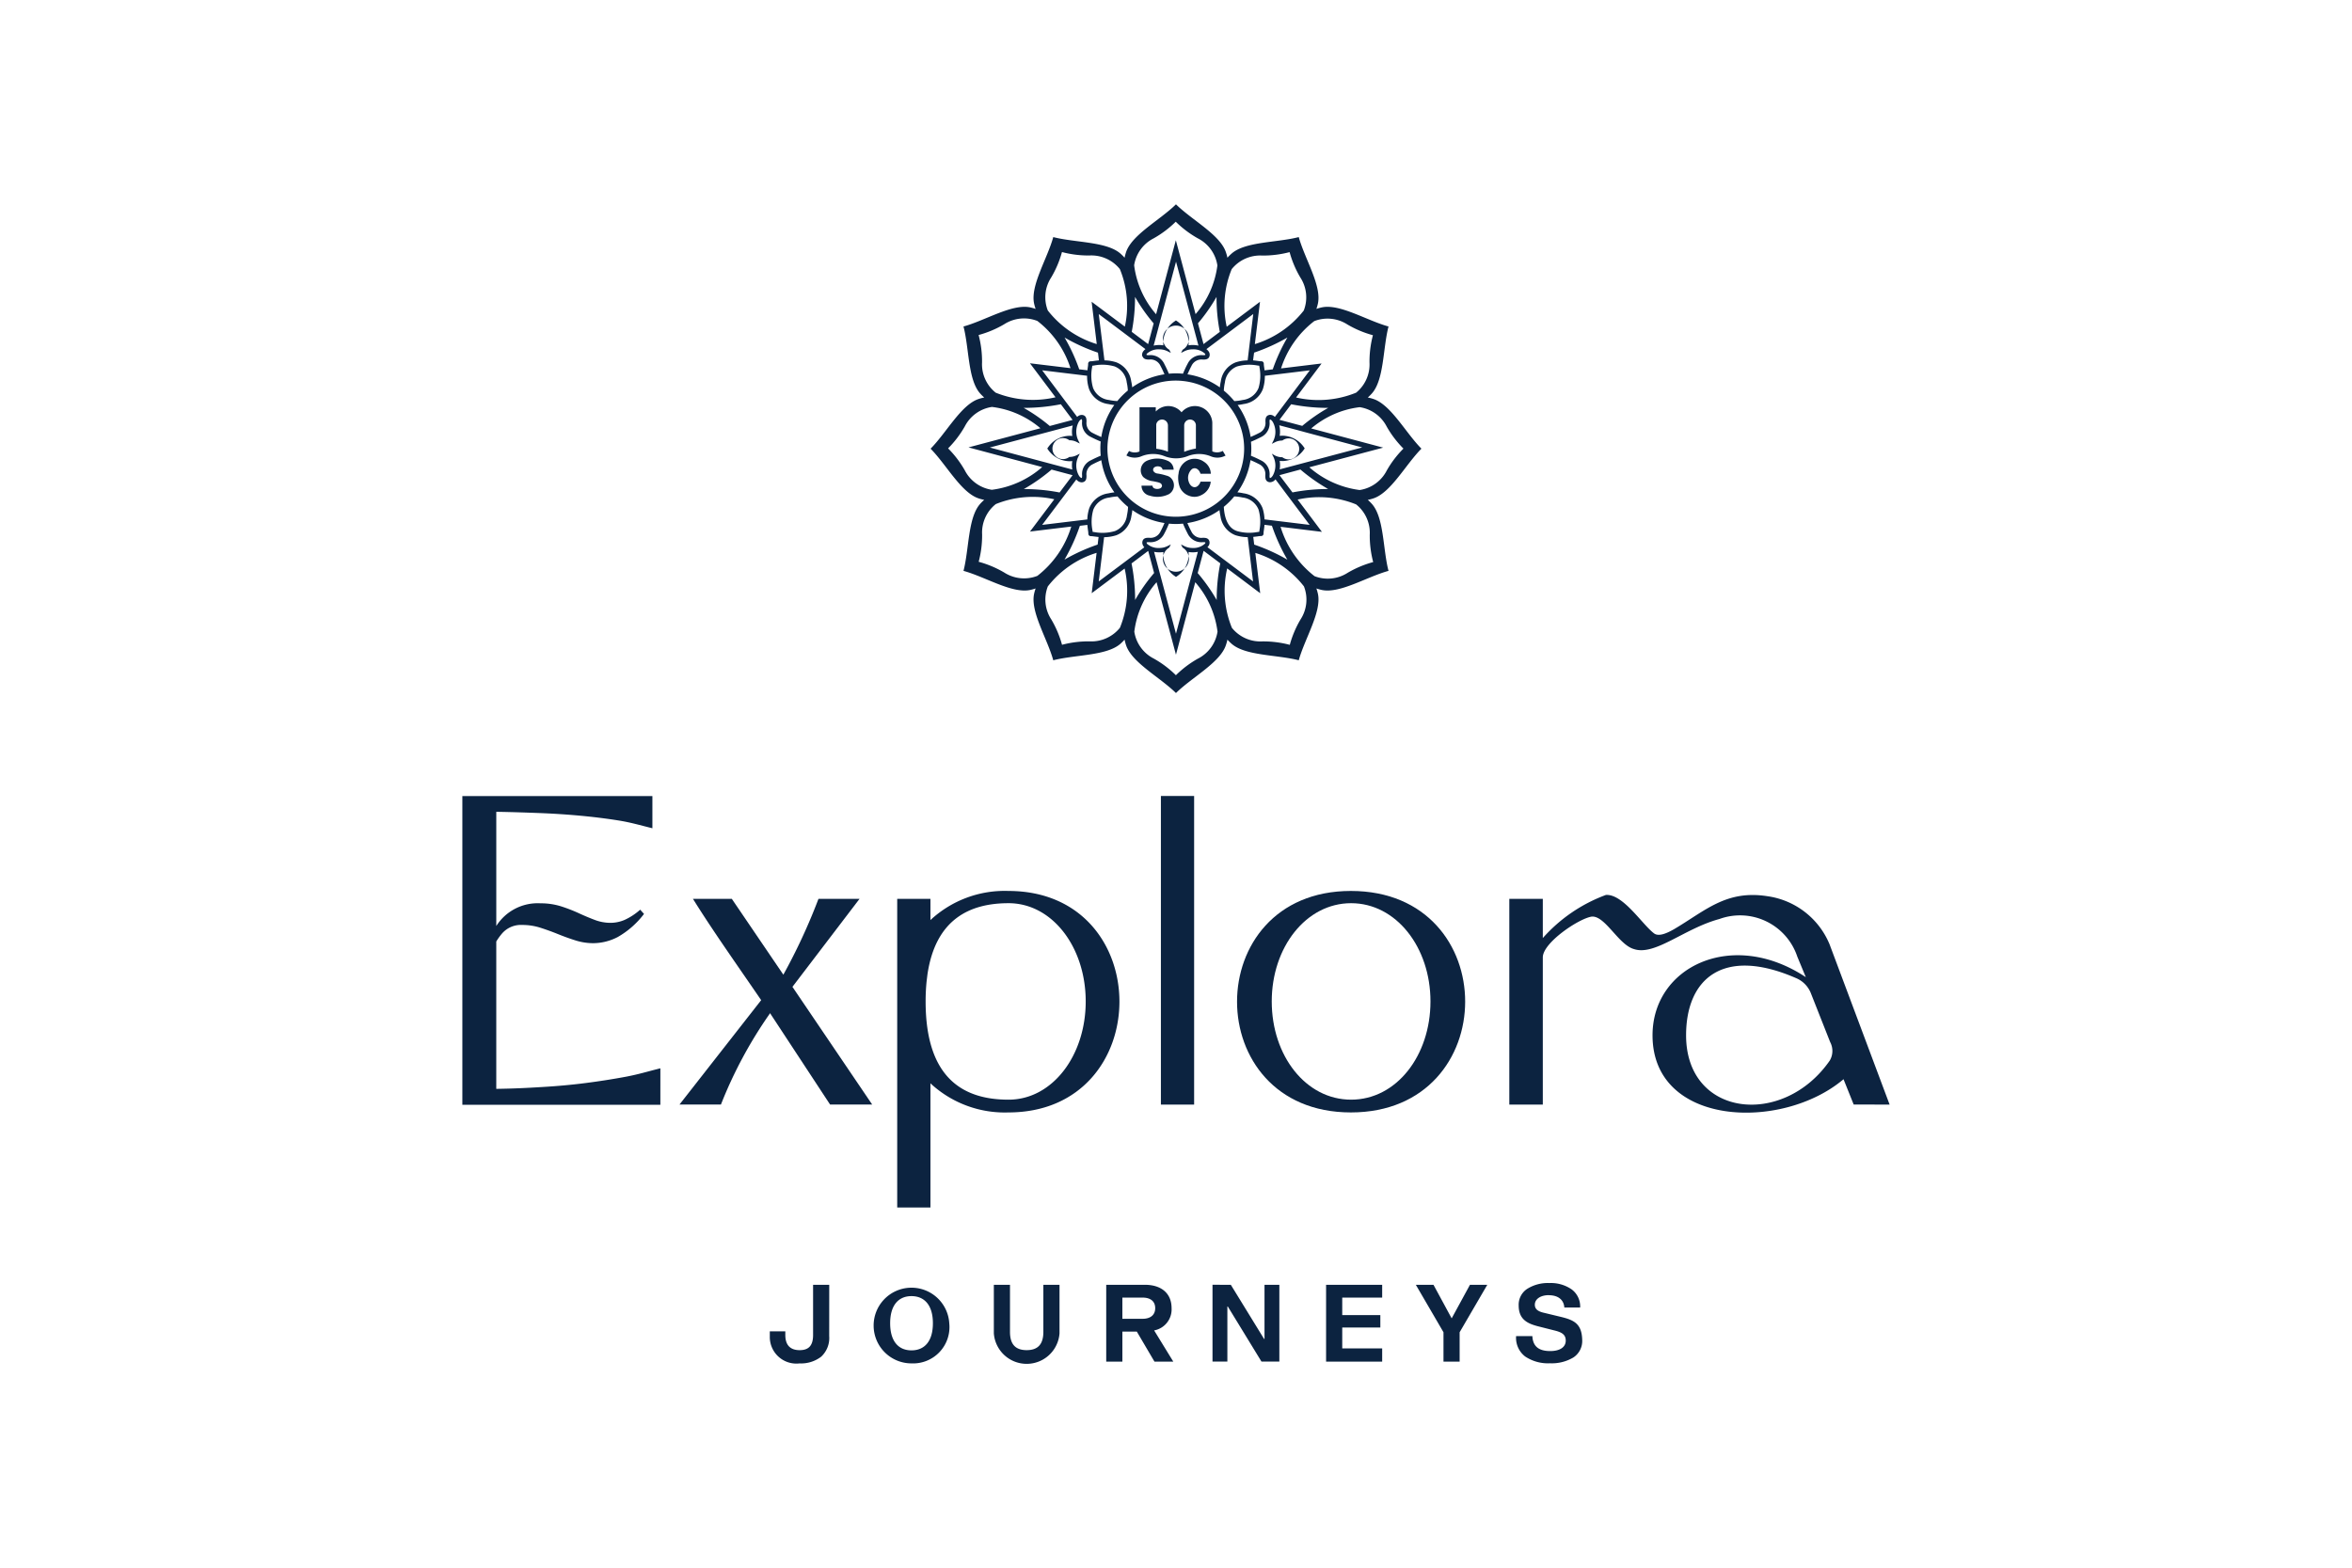 <svg xmlns="http://www.w3.org/2000/svg" width="150" height="100" viewBox="0 0 150 100">
  <g id="Logo_Explora_Journeys" data-name="Logo_Explora Journeys" transform="translate(-83.898 -224.202)">
    <rect id="Rectangle_3021" data-name="Rectangle 3021" width="150" height="100" rx="10" transform="translate(83.898 224.202)" fill="none"/>
    <g id="Groupe_8547" data-name="Groupe 8547" transform="translate(113.384 237.233)">
      <g id="Groupe_8545" data-name="Groupe 8545" transform="translate(27.733 43.801)">
        <path id="Tracé_18133" data-name="Tracé 18133" d="M405.653,428.938l-.647-1.614c-3.931,3.33-12.181,3.027-12.181-2.8,0-4.39,5.094-6.812,9.776-3.709l-.543-1.311a3.85,3.85,0,0,0-4.965-2.4c-2.25.606-4.112,2.371-5.458,1.917-.982-.277-1.836-2.144-2.69-2.069-.828.126-3.118,1.666-3.118,2.6v9.39h-2.136V415.82h2.136v2.5a10,10,0,0,1,4.023-2.75c1.112-.075,2.353,1.943,3.1,2.472.284.177.75,0,1.268-.3,1.966-1.16,3.3-2.5,5.917-2.094a5.045,5.045,0,0,1,3.983,3.078l3.827,10.217Zm-1.527-2.8a1.206,1.206,0,0,0,.026-1.186l-1.215-3.078a1.741,1.741,0,0,0-.983-1.01c-4.656-2.018-6.989.076-6.989,3.659,0,5.222,6.187,5.9,9.161,1.615" transform="translate(-344.653 -415.315)" fill="#0c2340"/>
        <path id="Tracé_18134" data-name="Tracé 18134" d="M232.758,427.865c-2.79,0-5.289-1.269-5.289-6.266a12.584,12.584,0,0,1,.061-1.266l.054-.444c.52-3.566,2.736-4.557,5.174-4.557,2.79,0,4.921,2.806,4.921,6.267s-2.131,6.266-4.921,6.266m-.014-13.314a6.954,6.954,0,0,0-4.968,1.857v-1.352h-2.119v19.688h2.119v-7.922a6.953,6.953,0,0,0,4.968,1.857c9.434,0,9.46-14.128,0-14.128" transform="translate(-225.656 -414.551)" fill="#0c2340"/>
      </g>
      <rect id="Rectangle_2993" data-name="Rectangle 2993" width="2.119" height="19.686" transform="translate(44.551 37.743)" fill="#0c2340"/>
      <path id="Tracé_18135" data-name="Tracé 18135" d="M179.052,429.711l-3.827-5.826c-.015.019-.03.052-.045.072a27.821,27.821,0,0,0-3.086,5.755h-2.643l5.208-6.657c-1.519-2.222-3.113-4.467-4.35-6.462h2.478l3.287,4.838a37.62,37.62,0,0,0,2.24-4.838h2.618l-4.279,5.613,5.085,7.506h-2.687Z" transform="translate(-155.601 -372.288)" fill="#0c2340"/>
      <path id="Tracé_18136" data-name="Tracé 18136" d="M320.656,414.551c-9.68,0-9.68,14.128,0,14.128,9.705,0,9.732-14.128,0-14.128m.014,13.314c-2.89,0-5.061-2.805-5.061-6.266s2.192-6.267,5.061-6.267,5.062,2.806,5.062,6.267-2.172,6.266-5.062,6.266" transform="translate(-263.989 -370.75)" fill="#0c2340"/>
      <g id="Groupe_8546" data-name="Groupe 8546" transform="translate(19.609 68.815)">
        <path id="Tracé_18137" data-name="Tracé 18137" d="M196.557,515.926h-1.03v3.2c0,.68-.282.968-.858.968s-.913-.3-.913-.968v-.233h-.989v.336a1.694,1.694,0,0,0,1.9,1.71,2.106,2.106,0,0,0,1.373-.426,1.625,1.625,0,0,0,.515-1.318Zm7.655,2.451a2.414,2.414,0,1,0-2.41,2.561,2.318,2.318,0,0,0,2.41-2.561m-1.044,0c0,1.154-.536,1.73-1.366,1.73s-1.36-.577-1.36-1.73.536-1.73,1.36-1.73,1.366.577,1.366,1.73m8.075-2.451h-1.03v3c0,.8-.357,1.167-1.064,1.167s-1.064-.364-1.064-1.167v-3h-1.03v3.1a2.1,2.1,0,0,0,4.188,0v-3.1Zm7.257,4.9-1.222-1.991a1.364,1.364,0,0,0,1.112-1.421c0-.927-.632-1.49-1.71-1.49h-2.458v4.9h1.03v-1.915h.92l1.126,1.915Zm-3.248-4.085h1.284c.529,0,.81.254.81.673s-.282.68-.81.68h-1.284Zm10.012-.817h-.947v3.454h-.028l-2.121-3.454H221v4.9h.948v-3.515h.027l2.149,3.515h1.139v-4.9Zm4.01.817h2.547v-.817h-3.577v4.9h3.577v-.844h-2.547v-1.332h2.43v-.789h-2.43Zm8.146-.817-1.167,2.142-1.16-2.142h-1.126l1.764,3.028v1.874h1.03v-1.874l1.764-3.028Zm5.036.666c.556,0,.947.268.982.783h1.009a1.352,1.352,0,0,0-.549-1.16,2.33,2.33,0,0,0-1.414-.4,2.473,2.473,0,0,0-1.414.371,1.209,1.209,0,0,0-.543,1.064c0,.886.563,1.153,1.236,1.325l1.03.261c.488.117.735.268.735.652,0,.419-.378.666-.989.666-.686,0-1.105-.261-1.14-.954h-1.037a1.5,1.5,0,0,0,.577,1.3,2.618,2.618,0,0,0,1.586.433,2.676,2.676,0,0,0,1.49-.371,1.257,1.257,0,0,0,.563-1.119c-.028-1.044-.529-1.27-1.387-1.476l-1.023-.247c-.378-.082-.611-.22-.611-.522,0-.357.357-.611.9-.611" transform="translate(-192.767 -515.816)" fill="#0c2340"/>
      </g>
      <path id="Tracé_18138" data-name="Tracé 18138" d="M265.579,252.822c-1-1.009-1.945-2.8-3.061-3.169a2.832,2.832,0,0,0-.359-.095,2.965,2.965,0,0,0,.263-.261c.78-.877.7-2.9,1.059-4.269-1.375-.375-3.088-1.456-4.242-1.221a2.882,2.882,0,0,0-.358.1,3,3,0,0,0,.1-.357c.236-1.148-.849-2.855-1.225-4.225-1.379.36-3.406.278-4.286,1.055a2.92,2.92,0,0,0-.263.262,2.805,2.805,0,0,0-.1-.357c-.372-1.112-2.169-2.05-3.182-3.049-1.014,1-2.81,1.937-3.182,3.049a2.951,2.951,0,0,0-.095.357,3.038,3.038,0,0,0-.262-.262c-.881-.778-2.907-.695-4.287-1.055-.375,1.37-1.461,3.077-1.225,4.225a3.044,3.044,0,0,0,.1.357,2.964,2.964,0,0,0-.358-.1c-1.154-.235-2.867.846-4.242,1.221.362,1.374.279,3.392,1.059,4.269a2.966,2.966,0,0,0,.263.261,2.834,2.834,0,0,0-.358.095c-1.117.37-2.058,2.16-3.062,3.17,1,1.009,1.944,2.8,3.062,3.17a3.014,3.014,0,0,0,.358.095,2.925,2.925,0,0,0-.263.26c-.78.878-.7,2.9-1.059,4.269,1.375.375,3.089,1.456,4.242,1.221a2.98,2.98,0,0,0,.358-.1,2.979,2.979,0,0,0-.1.357c-.236,1.148.85,2.855,1.225,4.225,1.379-.36,3.406-.277,4.287-1.055a3.073,3.073,0,0,0,.262-.262,2.949,2.949,0,0,0,.095.357c.372,1.112,2.169,2.05,3.182,3.049,1.013-1,2.81-1.937,3.182-3.049a2.825,2.825,0,0,0,.1-.357,2.922,2.922,0,0,0,.263.262c.88.778,2.907.695,4.286,1.055.376-1.369,1.462-3.077,1.225-4.225a2.971,2.971,0,0,0-.1-.357,2.983,2.983,0,0,0,.358.1c1.153.235,2.866-.846,4.242-1.221-.362-1.373-.279-3.392-1.059-4.269a2.858,2.858,0,0,0-.263-.26,3.109,3.109,0,0,0,.359-.095c1.117-.371,2.058-2.161,3.061-3.171m-6.818,8.132a6.305,6.305,0,0,1-2.165-3.148l2.637.322-1.548-2.06a6.266,6.266,0,0,1,3.729.309,2.315,2.315,0,0,1,.87,1.935,6.586,6.586,0,0,0,.219,1.743,6.652,6.652,0,0,0-1.625.683,2.337,2.337,0,0,1-2.118.216M252,246.608a.649.649,0,0,0-.134-.134l.04-.031,2.948-2.211-.285,2.348-.031.26-.042.35a2.643,2.643,0,0,0-.757.124,1.514,1.514,0,0,0-.954,1.216,3.254,3.254,0,0,0-.062.383,4.822,4.822,0,0,0-2.063-.833c.089-.207.17-.378.252-.533a.7.7,0,0,1,.728-.408c.147,0,.349,0,.418-.2a.36.36,0,0,0-.058-.333m-2.878-.374a1.578,1.578,0,0,0-.264-.022,1.737,1.737,0,0,0-.357.038h0l.412-1.546.029-.109.987-3.7,1.43,5.356a1.761,1.761,0,0,0-.369-.04,1.594,1.594,0,0,0-.265.022,1.674,1.674,0,0,0-.682-1.507l-.119-.083-.12.083a1.676,1.676,0,0,0-.682,1.507m2.651.535a.1.1,0,0,1,.024.077.5.5,0,0,1-.16.015.972.972,0,0,0-.972.555c-.1.18-.189.38-.293.626a4.917,4.917,0,0,0-.9,0c-.1-.246-.2-.446-.293-.627a.972.972,0,0,0-.972-.555.606.606,0,0,1-.158-.012.092.092,0,0,1,.021-.08,1.079,1.079,0,0,1,.783-.279,1.184,1.184,0,0,1,.547.127l.2.1-.1-.2a.829.829,0,1,1,.849,0l-.1.2.2-.1a1.167,1.167,0,0,1,.546-.127,1.077,1.077,0,0,1,.783.279m-3.983.172c.069.195.27.2.418.2a.7.7,0,0,1,.727.408c.083.156.164.326.252.533a4.823,4.823,0,0,0-2.057.832,3.116,3.116,0,0,0-.064-.385,1.515,1.515,0,0,0-.957-1.214,2.624,2.624,0,0,0-.75-.122h0L245,244.236l1.6,1.2.046.035,1.3.976.033.025a.684.684,0,0,0-.138.137.36.36,0,0,0-.058.332m.062,12.1a.558.558,0,0,0,.063.072L245,261.29l.342-2.821H245.3a2.638,2.638,0,0,0,.83-.128,1.512,1.512,0,0,0,.951-1.219,3.229,3.229,0,0,0,.062-.383,4.818,4.818,0,0,0,2.051.825c-.089.207-.17.378-.252.533a.7.7,0,0,1-.728.408c-.147,0-.349,0-.418.2a.361.361,0,0,0,.058.333m2.878.374a1.591,1.591,0,0,0,.265.022,1.743,1.743,0,0,0,.325-.031h0l-.3,1.111-.137.511-.959,3.6-.963-3.6-.154-.578-.279-1.045a1.674,1.674,0,0,0,.331.033,1.588,1.588,0,0,0,.264-.022,1.676,1.676,0,0,0,.682,1.507l.12.083.119-.083a1.676,1.676,0,0,0,.682-1.507m-2.651-.535a.1.1,0,0,1-.024-.077.489.489,0,0,1,.16-.015.972.972,0,0,0,.972-.555c.1-.18.189-.38.293-.626.149.014.3.021.446.021s.3-.008.45-.022c.1.247.2.446.293.627a.972.972,0,0,0,.972.555.594.594,0,0,1,.158.012.092.092,0,0,1-.021.08,1.076,1.076,0,0,1-.783.279,1.175,1.175,0,0,1-.547-.127l-.2-.1.1.2a.829.829,0,1,1-.849,0l.1-.2-.2.1a1.175,1.175,0,0,1-.547.127,1.079,1.079,0,0,1-.783-.279m3.983-.171c-.069-.2-.271-.2-.418-.2a.7.7,0,0,1-.728-.408c-.083-.155-.163-.326-.252-.533a4.828,4.828,0,0,0,2.048-.825,3.366,3.366,0,0,0,.063.385,1.515,1.515,0,0,0,.954,1.216,2.656,2.656,0,0,0,.783.124l.341,2.823-2.909-2.183a.54.54,0,0,0,.06-.069.359.359,0,0,0,.058-.332m3.989-5.563.1.2a1.3,1.3,0,0,1-.035,1.188c-.072.119-.139.162-.179.162h-.015a.476.476,0,0,1-.015-.159.969.969,0,0,0-.558-.969c-.181-.095-.382-.188-.629-.291.014-.148.022-.3.022-.444s-.008-.3-.022-.449c.247-.1.448-.2.629-.291a.967.967,0,0,0,.558-.968.559.559,0,0,1,.013-.157.045.045,0,0,1,.017,0c.04,0,.107.042.179.161a1.3,1.3,0,0,1,.035,1.188l-.1.2.2-.1a1.027,1.027,0,0,1,.47-.11.67.67,0,1,1,0,1.065,1.019,1.019,0,0,1-.47-.11Zm.919,2.556.034.045,1.458,1.94-1.988-.242-.556-.068-.335-.041a2.614,2.614,0,0,0-.123-.714,1.52,1.52,0,0,0-1.221-.95,3.293,3.293,0,0,0-.384-.062,4.8,4.8,0,0,0,.836-2.053c.207.088.379.169.534.25a.7.7,0,0,1,.409.726c0,.147,0,.348.2.416a.344.344,0,0,0,.11.018.453.453,0,0,0,.339-.185Zm-2.705-3.288c.013.136.02.273.02.412a4.348,4.348,0,0,1-3.945,4.322l0,.01c0,.008.006.017.01.025,0-.008-.007-.017-.01-.025l0-.01q-.2.02-.414.02c-.138,0-.274-.007-.41-.02l0,.01,0,.012,0-.012,0-.01a4.348,4.348,0,0,1-3.95-4.323c0-.138.007-.274.02-.407l-.01,0-.008,0,.008,0,.01,0a4.352,4.352,0,0,1,4.34-3.934c.138,0,.275.007.41.02l0-.01,0-.009,0,.01,0,.01a4.35,4.35,0,0,1,3.93,3.91m-1.278-3.294a3.075,3.075,0,0,1,.071-.525,1.238,1.238,0,0,1,.768-1.013,2.817,2.817,0,0,1,1.3-.064l.125.017c0,.035.01.076.016.125a2.778,2.778,0,0,1-.065,1.295,1.24,1.24,0,0,1-1.017.765,3.132,3.132,0,0,1-.528.07,4.868,4.868,0,0,0-.669-.669m-.143.078v0Zm-6.648.59a3.152,3.152,0,0,1-.528-.069,1.242,1.242,0,0,1-1.018-.763,2.787,2.787,0,0,1-.068-1.3c.006-.046.012-.087.016-.123.036,0,.078-.01.126-.017a2.818,2.818,0,0,1,1.3.062,1.238,1.238,0,0,1,.77,1.011,3,3,0,0,1,.072.526,4.8,4.8,0,0,0-.669.669m.063.142h0Zm.519-.139h0a.143.143,0,0,0-.015-.025v-.006Zm.095-.093h0l-.031-.016h.006a.1.1,0,0,0,.026.016m-.378,6.034c-.062,0-.141,0-.228,0,.09,0,.167,0,.228,0m.275.162a.2.2,0,0,0,.015-.026h0l-.015.031Zm.108.067h0a.151.151,0,0,0-.026.015h-.006Zm.128.144s0,0,0,0a.022.022,0,0,0,0,0h0Zm.012.348c0,.008,0,.017,0,.025,0-.008,0-.017,0-.025m5.954-.492.031.016H253a.159.159,0,0,0-.026-.015Zm.107-.068v.006l-.015-.031h0a.239.239,0,0,0,.015.026m.13-.152h0m3.821,4.162a11.867,11.867,0,0,0-2.108-.957l-.06-.492c.112-.01.211-.023.3-.035a1.217,1.217,0,0,1,.194-.019h.011a.152.152,0,0,0,.151-.166,1.316,1.316,0,0,1,.02-.195c.014-.1.031-.219.041-.355h0l.473.058a11.992,11.992,0,0,0,.983,2.16m-3.215-1.823c-.667-.214-.811-1.043-.836-1.542a4.832,4.832,0,0,0,.669-.665,3.2,3.2,0,0,1,.527.07,1.243,1.243,0,0,1,1.017.765,2.789,2.789,0,0,1,.064,1.3c-.006.046-.012.087-.016.122l-.126.017a2.828,2.828,0,0,1-1.3-.065m-9.076.069-.124-.016c0-.037-.01-.078-.017-.126a2.779,2.779,0,0,1,.062-1.294,1.242,1.242,0,0,1,1.015-.768,3.184,3.184,0,0,1,.528-.071,4.868,4.868,0,0,0,.671.667,3.08,3.08,0,0,1-.069.525,1.238,1.238,0,0,1-.766,1.015,2.812,2.812,0,0,1-1.3.068m.254.31-.059.485a11.893,11.893,0,0,0-2.115.96,11.892,11.892,0,0,0,.982-2.158l.478-.058c.01.138.028.26.042.36a1.275,1.275,0,0,1,.02.207.153.153,0,0,0,.047.11.158.158,0,0,0,.119.042,1.4,1.4,0,0,1,.2.019c.081.011.179.024.289.034m-1.617-1.012-1.984.24,1.16-1.541.333-.444.687-.913h0a.451.451,0,0,0,.338.184.329.329,0,0,0,.11-.019c.2-.068.2-.27.2-.416a.7.7,0,0,1,.409-.725c.155-.082.327-.162.535-.251a4.785,4.785,0,0,0,.836,2.05,3.14,3.14,0,0,0-.387.064,1.515,1.515,0,0,0-1.219.953,2.6,2.6,0,0,0-.122.71l-.339.041Zm1.729-4.621c0,.148.008.3.022.448-.247.1-.448.2-.63.292a.967.967,0,0,0-.558.969.558.558,0,0,1-.013.157.05.05,0,0,1-.018,0c-.04,0-.107-.042-.178-.161a1.3,1.3,0,0,1-.035-1.188l.1-.2-.2.1a1.027,1.027,0,0,1-.47.11.67.67,0,1,1,0-1.065,1.02,1.02,0,0,1,.47.11l.2.1-.1-.2a1.3,1.3,0,0,1,.035-1.188c.072-.119.139-.161.178-.161h.015a.494.494,0,0,1,.015.159.967.967,0,0,0,.558.969c.181.094.382.188.629.291-.014.147-.021.3-.021.444m-2.6,2.808a11.815,11.815,0,0,0-2.282-.218,11.373,11.373,0,0,0,1.77-1.243l1.342.358Zm-4.45-2.869,3.575-.951.433-.115,1.28-.341a1.674,1.674,0,0,0-.028.672,1.372,1.372,0,0,0-.178-.011,1.7,1.7,0,0,0-1.335.691l-.083.119.083.12a1.7,1.7,0,0,0,1.335.691,1.332,1.332,0,0,0,.178-.011,1.658,1.658,0,0,0,0,.539l-1-.265-.237-.063Zm2.167-2.529a12.063,12.063,0,0,0,2.364-.231l.748,1-1.454.387a11.008,11.008,0,0,0-1.658-1.151m1.173-2.4,2.864.347a2.656,2.656,0,0,0,.128.856,1.516,1.516,0,0,0,1.223.948,3.328,3.328,0,0,0,.385.061,4.788,4.788,0,0,0-.829,2.044c-.208-.089-.379-.169-.535-.251a.7.7,0,0,1-.409-.725c0-.147,0-.348-.2-.417a.353.353,0,0,0-.11-.018.418.418,0,0,0-.286.128h0l-.015-.02-.644-.857-.161-.214Zm2.362-.064a11.53,11.53,0,0,0-.934-2.027,11.879,11.879,0,0,0,2.13.965l.059.492c-.124.01-.233.026-.324.038a1.284,1.284,0,0,1-.2.02h-.011a.151.151,0,0,0-.151.166,1.4,1.4,0,0,1-.019.194c-.009.063-.019.135-.027.214Zm11.152-1.064a11.888,11.888,0,0,0,2.125-.964,11.581,11.581,0,0,0-.934,2.029l-.524.064c-.009-.081-.019-.156-.028-.221a1.256,1.256,0,0,1-.02-.206.151.151,0,0,0-.166-.151,1.476,1.476,0,0,1-.2-.02c-.089-.013-.2-.027-.318-.038Zm1.609,1.365,1.944-.236-1.236,1.648-.335.447-.64.853-.018.023a.418.418,0,0,0-.29-.133.326.326,0,0,0-.11.019c-.2.068-.2.27-.2.416a.7.7,0,0,1-.409.725c-.155.082-.327.162-.535.251a4.788,4.788,0,0,0-.828-2.038,3.361,3.361,0,0,0,.387-.063,1.517,1.517,0,0,0,1.221-.95,2.643,2.643,0,0,0,.126-.851l.369-.044Zm.756,1.928a12.044,12.044,0,0,0,2.361.231,10.908,10.908,0,0,0-1.654,1.148l-1.451-.387Zm.957,1.8,3.576.954-5.265,1.4a1.657,1.657,0,0,0,0-.542,1.413,1.413,0,0,0,.178.011,1.7,1.7,0,0,0,1.335-.69l.083-.119-.083-.12a1.7,1.7,0,0,0-1.335-.69,1.416,1.416,0,0,0-.178.011,1.66,1.66,0,0,0-.029-.673h0l1.138.3Zm-.367,2.363a11.368,11.368,0,0,0,1.771,1.244,11.856,11.856,0,0,0-2.278.216l-.83-1.1Zm-4.665,6.312,2.1,1.578-.311-2.571a6.269,6.269,0,0,1,3.1,2.135,2.314,2.314,0,0,1-.217,2.11,6.568,6.568,0,0,0-.685,1.619,6.62,6.62,0,0,0-1.751-.219,2.333,2.333,0,0,1-1.942-.867,6.271,6.271,0,0,1-.3-3.784m-.44-.33a11.786,11.786,0,0,0-.229,2.341,11.206,11.206,0,0,0-1.212-1.719l.378-1.42Zm-5.483,4.359a5.908,5.908,0,0,1,1.42-3.153l1.236,4.623,1.231-4.622a5.915,5.915,0,0,1,1.42,3.152,2.326,2.326,0,0,1-1.247,1.719,6.608,6.608,0,0,0-1.407,1.06,6.609,6.609,0,0,0-1.407-1.06,2.322,2.322,0,0,1-1.246-1.719m-.177-4.352,1.063-.8.377,1.412a11.194,11.194,0,0,0-1.211,1.719,11.874,11.874,0,0,0-.229-2.335m-5.335,1.466a6.28,6.28,0,0,1,3.107-2.137l-.312,2.573,2.1-1.572a6.27,6.27,0,0,1-.3,3.778,2.333,2.333,0,0,1-1.942.867,6.6,6.6,0,0,0-1.75.219,6.594,6.594,0,0,0-.686-1.619,2.317,2.317,0,0,1-.218-2.11m-3.323-5.245a6.271,6.271,0,0,1,3.733-.308l-1.549,2.059,2.633-.319a6.31,6.31,0,0,1-2.164,3.146,2.336,2.336,0,0,1-2.117-.216,6.674,6.674,0,0,0-1.625-.683,6.569,6.569,0,0,0,.219-1.743,2.317,2.317,0,0,1,.87-1.935m-.245-6.2a5.857,5.857,0,0,1,3.094,1.36l-4.587,1.221,4.7,1.255a6.022,6.022,0,0,1-3.212,1.45,2.328,2.328,0,0,1-1.725-1.242,6.6,6.6,0,0,0-1.065-1.4,6.611,6.611,0,0,0,1.065-1.4,2.329,2.329,0,0,1,1.725-1.242m2.9-5.489a6.166,6.166,0,0,1,2.115,3.014l-2.584-.311,1.63,2.169a6.353,6.353,0,0,1-3.815-.294,2.317,2.317,0,0,1-.87-1.935,6.592,6.592,0,0,0-.219-1.743,6.639,6.639,0,0,0,1.625-.683,2.334,2.334,0,0,1,2.117-.216m5.583.363-2.118-1.586.327,2.7a6.292,6.292,0,0,1-3.121-2.142,2.312,2.312,0,0,1,.217-2.109,6.619,6.619,0,0,0,.686-1.619,6.615,6.615,0,0,0,1.75.219,2.333,2.333,0,0,1,1.942.868,6.156,6.156,0,0,1,.317,3.673m.44.33a11.592,11.592,0,0,0,.21-2.23,11.105,11.105,0,0,0,1.189,1.691l-.353,1.322Zm5.464-4.248a5.864,5.864,0,0,1-1.393,3.118l-1.258-4.712-1.259,4.719a5.868,5.868,0,0,1-1.4-3.124,2.32,2.32,0,0,1,1.246-1.718,6.6,6.6,0,0,0,1.407-1.061,6.6,6.6,0,0,0,1.407,1.061,2.323,2.323,0,0,1,1.247,1.718m.157,4.249-1.04.78-.354-1.325a11.146,11.146,0,0,0,1.184-1.686,11.549,11.549,0,0,0,.209,2.231m5.353-1.361a6.3,6.3,0,0,1-3.118,2.141l.328-2.7-2.122,1.592a6.156,6.156,0,0,1,.317-3.673,2.332,2.332,0,0,1,1.942-.868,6.621,6.621,0,0,0,1.751-.219,6.583,6.583,0,0,0,.685,1.619,2.314,2.314,0,0,1,.217,2.109m3.323,5.245a6.354,6.354,0,0,1-3.812.3l1.627-2.169-2.585.314a6.169,6.169,0,0,1,2.116-3.016,2.337,2.337,0,0,1,2.118.216,6.621,6.621,0,0,0,1.625.683,6.589,6.589,0,0,0-.219,1.743,2.315,2.315,0,0,1-.87,1.935m1.97,4.955a2.33,2.33,0,0,1-1.725,1.242,6.028,6.028,0,0,1-3.213-1.451l4.711-1.254-4.589-1.223a5.852,5.852,0,0,1,3.091-1.357,2.328,2.328,0,0,1,1.725,1.242,6.6,6.6,0,0,0,1.065,1.4,6.6,6.6,0,0,0-1.065,1.4m-10.288-.967-.169-.285a.761.761,0,0,1-.668.03v-1.836a1.111,1.111,0,0,0-1.962-.657,1.09,1.09,0,0,0-1.533-.151,1.03,1.03,0,0,0-.11.1v-.27H247.6V253a.76.76,0,0,1-.668-.03l-.169.285a1.09,1.09,0,0,0,.967.049,1.979,1.979,0,0,1,1.476,0,2.025,2.025,0,0,0,1.45,0,1.982,1.982,0,0,1,1.477,0,1.087,1.087,0,0,0,.965-.049m-3.685-.241a2.99,2.99,0,0,0-.746-.187v-1.554a.376.376,0,0,1,.746.061Zm1.783-.2a3.618,3.618,0,0,0-.747.21v-1.693a.374.374,0,0,1,.747-.02v1.5Zm-2.16,2.369a.2.2,0,0,1-.121.172.48.48,0,0,1-.367,0,.193.193,0,0,1-.12-.172h-.7a.645.645,0,0,0,.527.637,1.641,1.641,0,0,0,1.225-.1.657.657,0,0,0,.222-.9.673.673,0,0,0-.161-.18.614.614,0,0,0-.226-.1,3.388,3.388,0,0,0-.587-.135.345.345,0,0,1-.249-.168.2.2,0,0,1,.11-.249.4.4,0,0,1,.272-.028.248.248,0,0,1,.21.2h.706a.625.625,0,0,0-.418-.58,1.624,1.624,0,0,0-1.286.013.666.666,0,0,0-.336.88.649.649,0,0,0,.1.155,1.119,1.119,0,0,0,.585.265c.039.005.077.012.115.02.074.015.148.03.221.048a.715.715,0,0,1,.164.057.2.2,0,0,1,.11.167m1.047-.725a1.72,1.72,0,0,0,.1.841,1.006,1.006,0,0,0,.588.53.934.934,0,0,0,.775-.047,1.049,1.049,0,0,0,.6-.86h-.651a.554.554,0,0,1-.208.3c-.208.138-.453,0-.546-.3a.747.747,0,0,1,.208-.8c.208-.137.452,0,.546.3h.656a.931.931,0,0,0-.441-.769,1.015,1.015,0,0,0-1.265.066,1.044,1.044,0,0,0-.354.737" transform="translate(-204.413 -237.233)" fill="#0c2340"/>
      <path id="Tracé_18139" data-name="Tracé 18139" d="M123.806,407.938q-1.233.23-2.554.4t-2.795.256c-.982.06-1.774.1-2.909.116v-9.4a3.948,3.948,0,0,1,.359-.5,1.593,1.593,0,0,1,1.3-.555,3.792,3.792,0,0,1,1.15.176c.369.118.744.253,1.122.406s.753.289,1.123.405a3.765,3.765,0,0,0,1.149.176,3.434,3.434,0,0,0,1.542-.392,5.557,5.557,0,0,0,1.677-1.474l-.244-.271a3.947,3.947,0,0,1-.987.649,2.3,2.3,0,0,1-.905.19,2.841,2.841,0,0,1-1.015-.19q-.5-.189-1.027-.433a9.862,9.862,0,0,0-1.123-.433,4.285,4.285,0,0,0-1.3-.189,3.123,3.123,0,0,0-2.82,1.446l0-7.284c1.034.017,1.735.043,2.641.076s1.787.089,2.643.167,1.685.179,2.49.307,1.352.295,2.182.5v-2.052h-12.12v19.689h12.628V407.4C125.183,407.606,124.627,407.784,123.806,407.938Z" transform="translate(-113.384 -352.285)" fill="#0c2340"/>
    </g>
  </g>
</svg>
